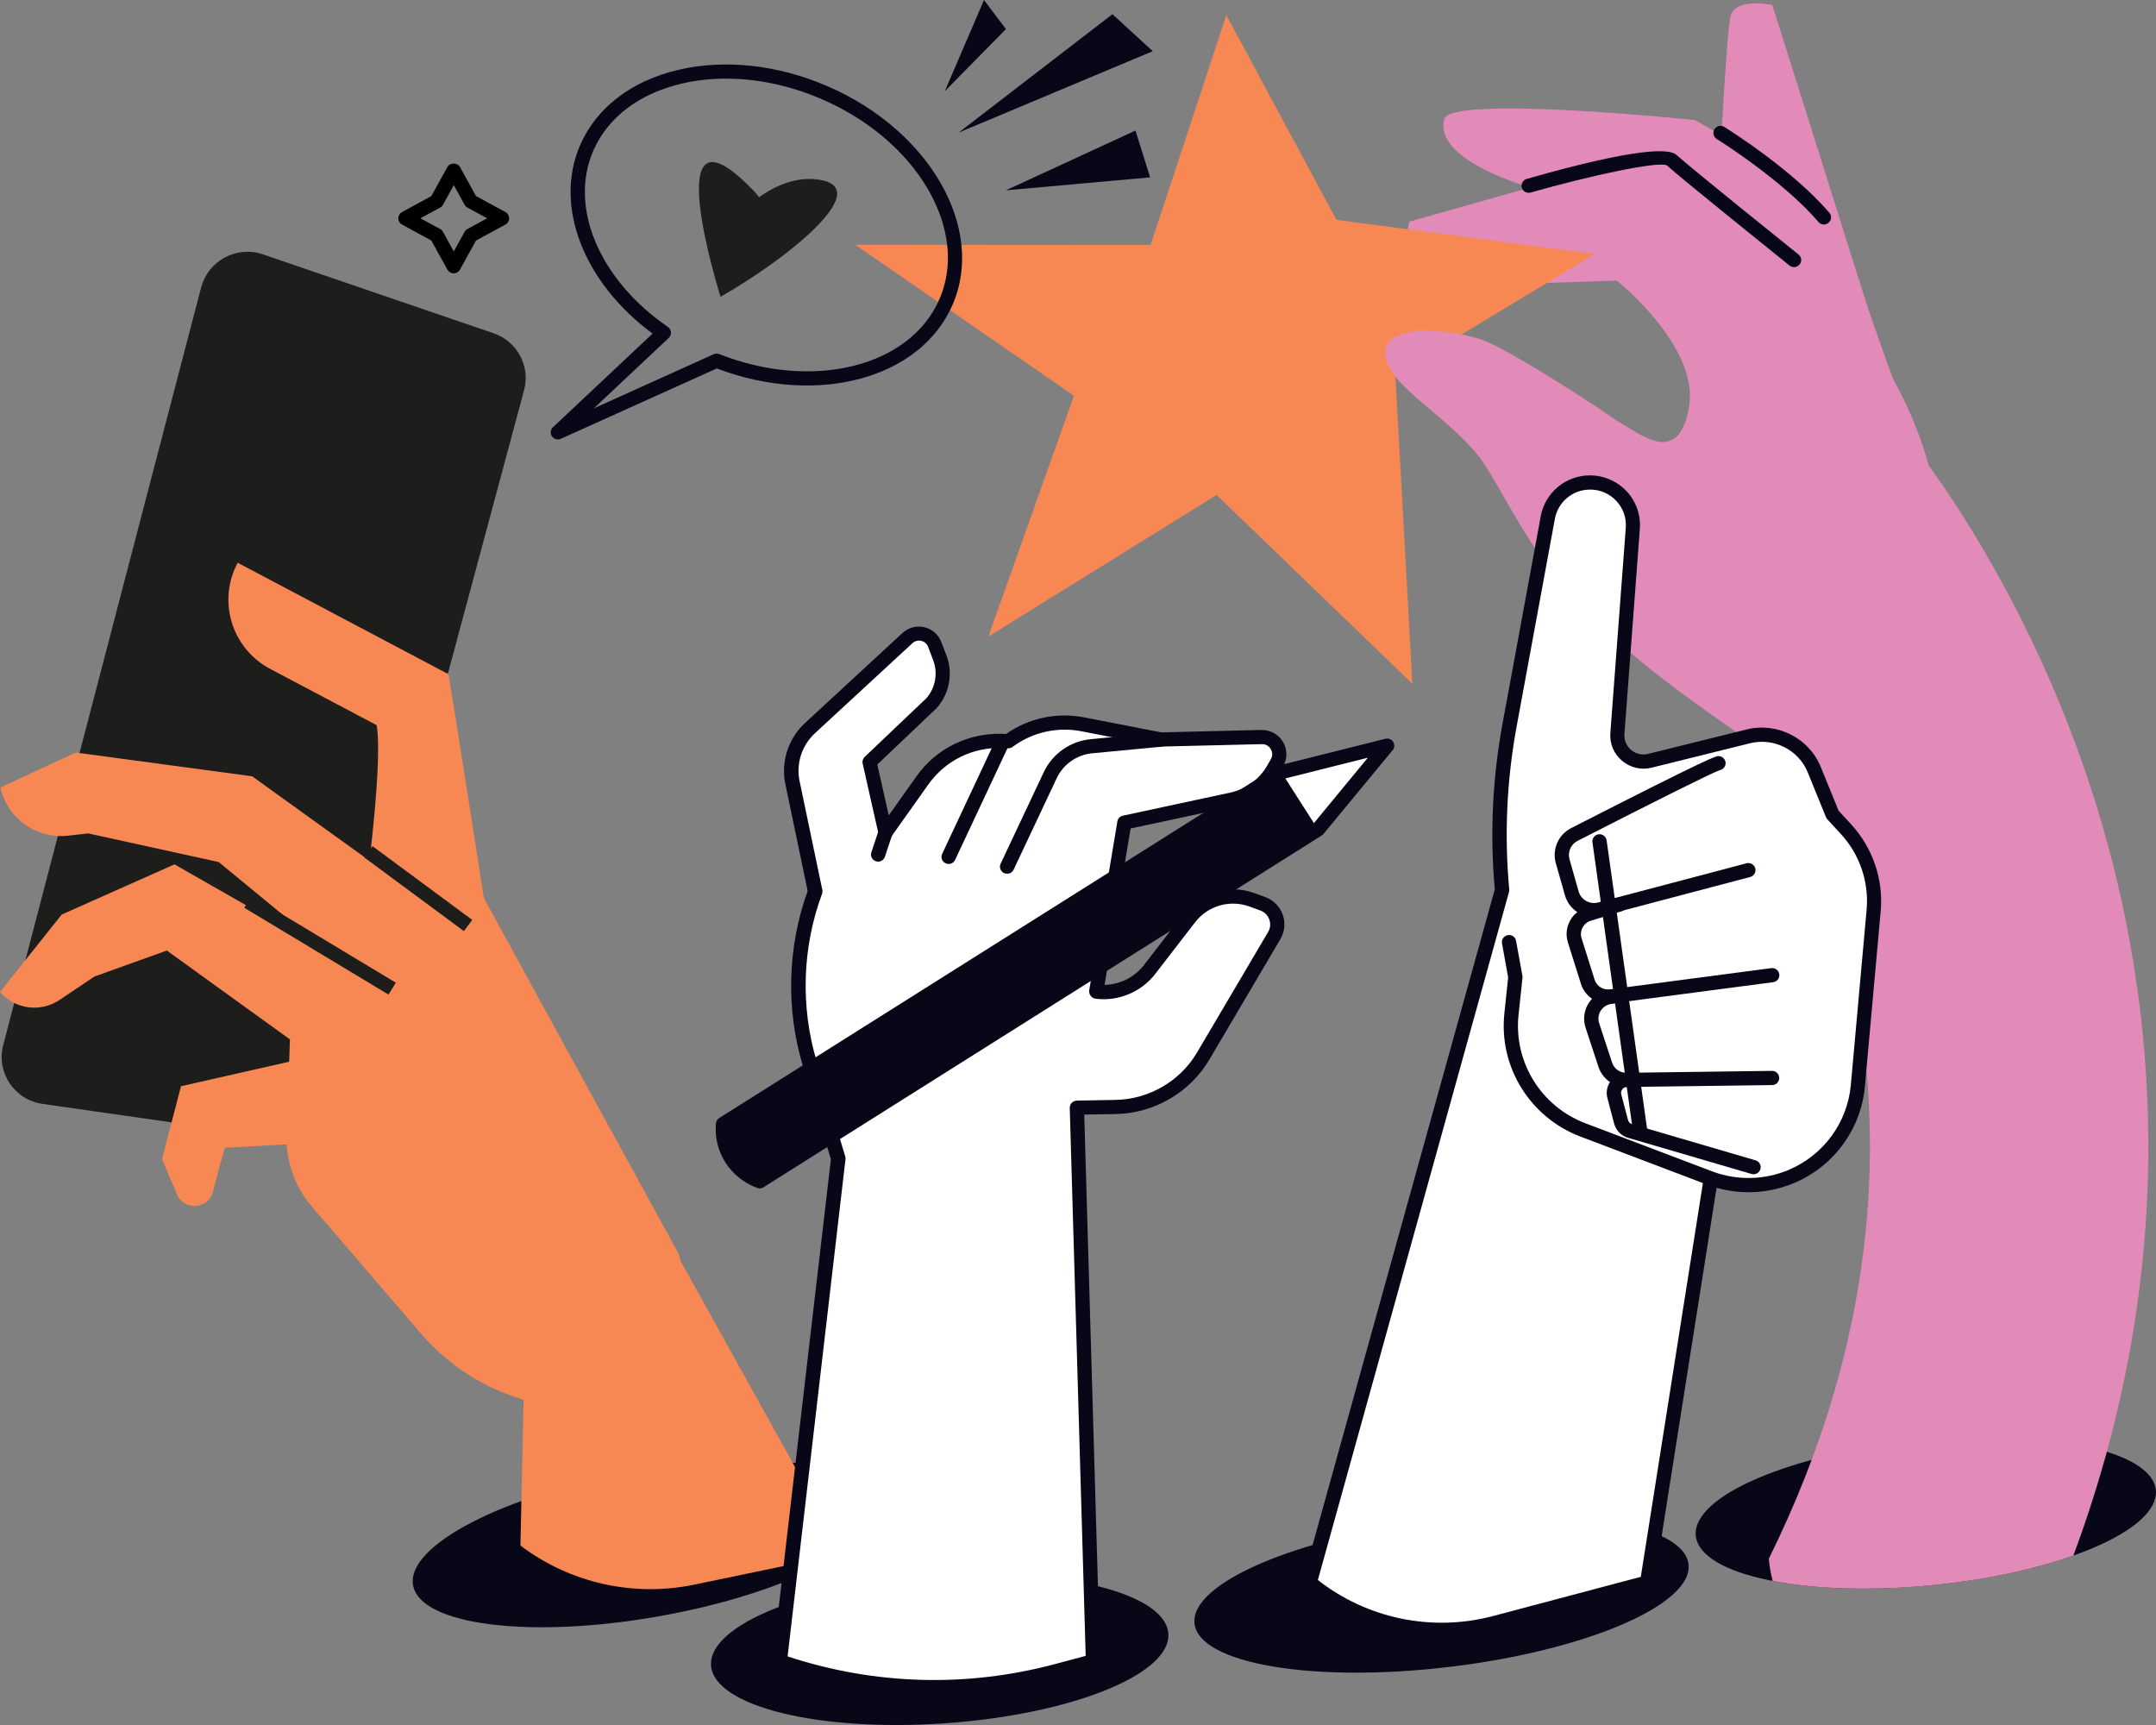 <svg width="80" height="64" viewBox="0 0 80 64" fill="none" xmlns="http://www.w3.org/2000/svg">
<rect x="0" y="0" width="80" height="64" fill="#808080" stroke="none"/>
<g clip-path="url(#clip0_33_667)">
<path d="M32.623 55.75C32.888 57.231 29.234 59.117 24.458 59.965C19.682 60.813 15.596 60.299 15.328 58.819C15.06 57.339 18.716 55.453 23.492 54.605C28.268 53.756 32.355 54.27 32.623 55.75Z" fill="#080717"/>
<path d="M43.352 60.61C43.459 62.119 39.747 63.61 35.061 63.937C30.375 64.263 26.491 63.304 26.384 61.793C26.278 60.281 29.99 58.792 34.676 58.466C39.362 58.139 43.246 59.098 43.352 60.61Z" fill="#080717"/>
<path d="M62.653 58.031C62.836 59.525 58.88 61.229 53.82 61.84C48.757 62.451 44.507 61.737 44.324 60.244C44.141 58.75 48.097 57.046 53.157 56.435C58.219 55.824 62.47 56.538 62.653 58.031Z" fill="#080717"/>
<path d="M79.995 55.282C80.143 56.759 76.445 58.337 71.73 58.806C67.015 59.275 63.075 58.458 62.923 56.98C62.775 55.503 66.473 53.925 71.188 53.456C75.903 52.987 79.843 53.804 79.995 55.282Z" fill="#080717"/>
<path d="M7.466 10.654L0.119 38.777C-0.146 39.791 0.536 40.808 1.579 40.956L10.374 42.215C11.261 42.341 12.104 41.791 12.335 40.929L19.446 14.476C19.685 13.586 19.191 12.664 18.313 12.364L9.759 9.438C8.785 9.103 7.729 9.667 7.469 10.657L7.466 10.654Z" fill="#1D1D1B"/>
<path d="M18.448 38.127L14.986 36.557C14.784 36.483 13.442 34.004 13.442 34.004C13.442 34.004 14.238 28.531 13.978 26.906L10.03 24.82C8.599 24.064 8.058 22.299 8.82 20.879L16.644 25.015L16.758 25.729C16.764 25.758 17.225 28.623 17.668 31.484C18.626 37.629 18.61 37.666 18.443 38.124L18.448 38.127Z" fill="#F78854"/>
<path d="M15.012 37.658L8.116 31.984L3.272 30.92L2.531 31.005C1.356 31.139 0.268 30.367 0.016 29.219H0.013L2.807 27.92L9.356 28.802L17.578 34.718L15.01 37.661L15.012 37.658Z" fill="#F78854"/>
<path d="M12.011 39.467L6.19 35.266L3.5 36.233L2.21 37.099C1.504 37.574 0.555 37.447 0 36.804L2.29 33.931L6.474 32.069L14.551 36.681L12.011 39.467Z" fill="#F78854"/>
<path d="M6.575 44.332L6.012 43.005L6.716 40.3L12.521 38.985L13.073 42.323L8.347 42.583L8.14 43.297L7.904 44.216C7.74 44.856 6.853 44.935 6.575 44.335V44.332Z" fill="#F78854"/>
<path d="M10.807 37.131L10.637 42.12C10.605 43.084 10.937 44.024 11.566 44.759L15.631 49.489C16.758 50.804 18.292 51.71 19.99 52.073L22.091 52.524L25.891 49.453L25.201 46.555L17.292 32.111L10.804 37.131H10.807Z" fill="#F78854"/>
<path d="M9.334 33.238L9.065 33.68L14.417 36.901L14.687 36.459L9.334 33.238Z" fill="#1D1D1B"/>
<path d="M13.821 31.393L13.51 31.807L17.212 34.545L17.523 34.131L13.821 31.393Z" fill="#1D1D1B"/>
<path d="M19.544 46.521L19.311 57.342C21.147 58.732 23.5 59.262 25.758 58.793L31.288 57.644L22.306 41.482L19.539 46.519L19.544 46.521Z" fill="#F78854"/>
<path d="M69.097 10.76L65.762 0.184C65.762 0.184 64.338 -0.121 64.2 0.648C64.062 1.417 63.833 5.753 63.833 5.753C63.833 5.753 68.96 11.531 69.097 10.76Z" fill="#E28BB8"/>
<path d="M53.594 4.415C53.838 3.514 62.892 4.454 62.892 4.454C62.892 4.454 65.874 6.1 66.829 7.193C67.784 8.286 68.66 9.332 69.095 10.76C69.53 12.187 70.814 15.601 70.814 15.601L60.766 8.737L57.245 7.093C57.245 7.093 53.143 6.066 53.592 4.415H53.594Z" fill="#E28BB8"/>
<path d="M67.678 8.329C67.604 8.329 67.529 8.297 67.476 8.237C66.147 6.682 63.725 5.171 63.701 5.157C63.576 5.081 63.539 4.918 63.616 4.794C63.693 4.67 63.857 4.633 63.982 4.71C64.083 4.773 66.497 6.277 67.88 7.894C67.975 8.005 67.962 8.171 67.85 8.265C67.8 8.308 67.739 8.329 67.678 8.329Z" fill="#080717"/>
<path d="M71.783 18.296C71.783 18.296 71.52 16.107 69.928 13.525C69.397 12.664 68.718 11.761 67.85 10.878C66.014 9.011 64.433 7.62 63.353 6.727C62.432 5.966 61.193 5.708 60.042 6.034L52.294 8.223C52.294 8.223 51.694 10.396 53.584 10.552C54.406 10.617 59.991 10.409 59.991 10.409C59.991 10.409 63.043 12.841 62.676 15.072C62.31 17.302 60.931 16.154 60.079 15.656C59.501 15.316 56.969 20.866 60.182 23.924C62.011 25.663 67.423 29.237 71.955 32.15L71.785 18.298L71.783 18.296Z" fill="#E28BB8"/>
<path d="M66.572 9.912C66.513 9.912 66.455 9.893 66.404 9.854C66.237 9.719 62.316 6.569 61.849 6.134C61.506 5.974 58.954 6.53 56.797 7.143C56.656 7.183 56.51 7.104 56.468 6.964C56.428 6.825 56.508 6.68 56.648 6.638C60.769 5.463 61.95 5.505 62.21 5.75C62.663 6.171 66.694 9.411 66.736 9.443C66.85 9.535 66.869 9.701 66.776 9.814C66.723 9.877 66.646 9.912 66.569 9.912H66.572Z" fill="#080717"/>
<path d="M45.143 18.364L52.408 25.37L51.774 13.894L59.172 9.427L49.59 8.155L45.504 0.561L42.694 9.087L31.731 9.079L39.85 14.684L36.671 23.619L45.143 18.364Z" fill="#F78854"/>
<path d="M60.105 15.691C59.572 15.285 56.189 13.075 55.075 12.64C54.531 12.427 53.618 12.258 52.838 12.28C53.125 12.245 51.825 12.295 52.562 12.295C51.872 12.361 51.347 12.611 51.397 13.167C51.506 14.389 54.011 15.567 55.117 17.279C56.221 18.991 57.524 22.186 61.183 24.701C62.194 25.397 64.319 26.14 66.59 27.222C67.989 26.745 68.986 25.963 69.416 24.883C70.517 22.115 60.644 16.096 60.111 15.691H60.105Z" fill="#E28BB8"/>
<path d="M40.556 61.632L39.959 41.095L41.4 41.069C42.737 41.045 43.965 40.329 44.642 39.183L47.279 34.711C47.537 34.271 47.335 33.707 46.855 33.53L46.462 33.386C45.624 33.077 44.679 33.349 44.135 34.055L42.657 35.969C42.196 36.57 41.447 36.883 40.691 36.791H40.678L41.723 30.52L45.701 29.666C46.356 29.527 46.919 29.116 47.248 28.536L47.386 28.297C47.632 27.867 47.311 27.335 46.812 27.349L43.071 27.438L40.171 26.874C39.221 26.69 38.237 26.906 37.454 27.472L37.414 27.501L37.215 27.493C36.035 27.446 34.91 27.997 34.23 28.955L32.856 30.891L32.267 28.278L34.554 26.103C34.971 25.637 35.093 24.978 34.87 24.393L34.684 23.909C34.525 23.495 33.997 23.374 33.673 23.674L30.054 27.017C29.497 27.53 29.253 28.297 29.407 29.034L30.25 33.072C29.489 35.124 29.417 37.365 30.049 39.462L31.105 42.978L28.934 61.63C32.254 62.77 35.844 62.894 39.237 61.985L40.561 61.63L40.556 61.632Z" fill="white"/>
<path d="M34.658 62.857C32.691 62.857 30.733 62.53 28.844 61.882C28.727 61.843 28.653 61.727 28.666 61.603L30.831 43.007L29.789 39.541C29.155 37.429 29.218 35.129 29.969 33.056L29.141 29.092C28.969 28.268 29.247 27.401 29.868 26.827L33.487 23.485C33.705 23.284 34.008 23.203 34.297 23.271C34.586 23.337 34.822 23.542 34.928 23.819L35.114 24.304C35.374 24.981 35.233 25.739 34.748 26.279L32.553 28.365L32.978 30.251L34.008 28.8C34.742 27.762 35.95 27.177 37.221 27.227L37.329 27.233C38.163 26.643 39.213 26.419 40.219 26.614L43.092 27.172L46.804 27.082C47.141 27.082 47.433 27.238 47.603 27.52C47.773 27.802 47.776 28.139 47.614 28.426L47.476 28.668C47.107 29.311 46.481 29.769 45.754 29.924L41.952 30.738L40.986 36.541C41.556 36.528 42.095 36.259 42.445 35.809L43.923 33.894C44.541 33.093 45.597 32.788 46.552 33.138L46.948 33.283C47.25 33.393 47.486 33.63 47.595 33.931C47.704 34.231 47.672 34.566 47.51 34.842L44.873 39.315C44.154 40.532 42.827 41.306 41.405 41.332L40.232 41.353L40.821 61.624C40.824 61.745 40.744 61.853 40.625 61.885L39.301 62.241C37.773 62.651 36.212 62.854 34.658 62.854V62.857ZM29.218 61.453C32.442 62.517 35.875 62.617 39.163 61.735L40.285 61.435L39.694 41.106C39.694 41.035 39.717 40.966 39.768 40.916C39.816 40.866 39.885 40.837 39.956 40.834L41.397 40.808C42.633 40.784 43.79 40.113 44.416 39.051L47.054 34.579C47.139 34.437 47.155 34.268 47.096 34.112C47.041 33.957 46.919 33.836 46.765 33.781L46.369 33.636C45.634 33.367 44.822 33.602 44.345 34.218L42.867 36.133C42.349 36.804 41.503 37.16 40.657 37.055C40.585 37.047 40.513 37.007 40.471 36.949C40.428 36.891 40.405 36.818 40.415 36.746L41.461 30.475C41.479 30.367 41.559 30.283 41.668 30.262L45.645 29.408C46.223 29.285 46.725 28.918 47.019 28.407L47.157 28.165C47.224 28.047 47.224 27.907 47.152 27.791C47.08 27.675 46.956 27.601 46.82 27.609L43.079 27.699C43.058 27.699 43.039 27.699 43.021 27.694L40.121 27.13C39.245 26.959 38.332 27.162 37.611 27.683L37.571 27.712C37.523 27.746 37.462 27.767 37.404 27.762L37.205 27.754C36.101 27.709 35.079 28.215 34.448 29.103L33.074 31.039C33.013 31.123 32.909 31.168 32.806 31.144C32.702 31.123 32.623 31.044 32.599 30.944L32.01 28.331C31.988 28.241 32.017 28.147 32.084 28.083L34.371 25.908C34.708 25.528 34.812 24.978 34.623 24.483L34.437 23.998C34.395 23.885 34.302 23.803 34.183 23.777C34.063 23.75 33.944 23.782 33.856 23.864L30.237 27.206C29.752 27.654 29.534 28.334 29.669 28.979L30.513 33.017C30.524 33.064 30.518 33.114 30.503 33.162C29.765 35.148 29.696 37.358 30.306 39.386L31.362 42.902C31.373 42.936 31.375 42.973 31.373 43.007L29.226 61.445L29.218 61.453Z" fill="#080717"/>
<path d="M37.369 32.416C37.332 32.416 37.292 32.408 37.258 32.393C37.125 32.332 37.067 32.174 37.13 32.042L38.733 28.642C39.054 27.962 39.72 27.496 40.471 27.425L43.045 27.18C43.193 27.162 43.321 27.272 43.334 27.417C43.347 27.562 43.241 27.691 43.095 27.704L40.521 27.949C39.956 28.004 39.455 28.355 39.213 28.866L37.611 32.266C37.566 32.361 37.47 32.419 37.369 32.419V32.416Z" fill="#080717"/>
<path d="M35.199 32.053C35.162 32.053 35.124 32.045 35.087 32.029C34.955 31.969 34.896 31.811 34.96 31.679L36.974 27.386C37.035 27.254 37.191 27.196 37.327 27.259C37.459 27.32 37.518 27.478 37.454 27.609L35.44 31.903C35.395 31.997 35.3 32.056 35.199 32.056V32.053Z" fill="#080717"/>
<path d="M32.583 31.966C32.556 31.966 32.527 31.96 32.5 31.953C32.362 31.908 32.285 31.758 32.333 31.621L32.604 30.809C32.649 30.672 32.8 30.596 32.938 30.643C33.076 30.688 33.153 30.838 33.105 30.975L32.835 31.787C32.798 31.897 32.694 31.968 32.583 31.968V31.966Z" fill="#080717"/>
<path d="M26.83 41.701L47.545 28.647L51.472 27.662L48.903 30.773L28.189 43.827C27.303 43.508 26.743 42.633 26.83 41.701Z" fill="white"/>
<path d="M26.83 41.701L47.545 28.647L48.903 30.773L28.189 43.827C27.303 43.508 26.743 42.633 26.83 41.701Z" fill="#080717"/>
<path d="M28.189 44.09C28.157 44.09 28.128 44.085 28.099 44.074C27.098 43.713 26.467 42.728 26.565 41.677C26.573 41.596 26.618 41.522 26.687 41.48L47.401 28.426C47.425 28.41 47.452 28.399 47.478 28.394L51.405 27.409C51.517 27.383 51.633 27.427 51.694 27.522C51.755 27.617 51.748 27.744 51.676 27.831L49.108 30.941C49.089 30.962 49.068 30.981 49.044 30.997L28.329 44.05C28.287 44.077 28.236 44.093 28.186 44.093L28.189 44.09ZM27.088 41.851C27.072 42.575 27.496 43.239 28.162 43.532L48.725 30.573L50.755 28.112L47.648 28.892L27.085 41.851H27.088Z" fill="#080717"/>
<path d="M26.737 11.013C26.737 11.013 24.275 3.232 27.969 7.083C29.181 8.347 27.029 8.379 27.029 8.379C27.029 8.379 28.629 6.306 30.494 6.685C32.362 7.062 29.229 9.59 26.735 11.013H26.737Z" fill="#1D1D1B"/>
<path d="M20.701 16.304C20.616 16.304 20.531 16.262 20.481 16.188C20.409 16.08 20.425 15.938 20.518 15.851L24.214 12.377C21.646 10.478 20.545 7.638 21.529 5.378C22.137 3.988 23.431 2.997 25.18 2.589C26.899 2.189 28.855 2.402 30.686 3.19C34.493 4.825 36.584 8.473 35.342 11.315C34.145 14.06 30.319 15.082 26.597 13.67L20.81 16.28C20.775 16.296 20.738 16.304 20.701 16.304ZM26.947 2.916C26.382 2.916 25.83 2.976 25.302 3.1C23.723 3.469 22.556 4.351 22.017 5.587C21.099 7.688 22.237 10.38 24.782 12.129C24.848 12.174 24.891 12.248 24.896 12.327C24.901 12.406 24.872 12.482 24.814 12.538L22.036 15.15L26.48 13.143C26.546 13.114 26.621 13.112 26.687 13.138C30.174 14.505 33.761 13.612 34.856 11.105C35.981 8.526 34.015 5.191 30.476 3.672C29.314 3.174 28.104 2.918 26.947 2.918V2.916Z" fill="#080717"/>
<path d="M35.57 4.92L41.278 0.527L42.774 1.899L35.57 4.92Z" fill="#080717"/>
<path d="M37.322 7.062L42.132 4.844L42.676 6.58L37.322 7.062Z" fill="#080717"/>
<path d="M35.058 3.382L36.512 0L37.327 1.08L35.058 3.382Z" fill="#080717"/>
<path d="M16.835 10.141C16.737 10.141 16.649 10.088 16.602 10.004L16.005 8.924L14.917 8.331C14.832 8.286 14.779 8.197 14.779 8.099C14.779 8.002 14.832 7.915 14.917 7.868L16.005 7.275L16.602 6.195C16.695 6.026 16.973 6.026 17.066 6.195L17.663 7.275L18.754 7.868C18.838 7.912 18.892 8.002 18.892 8.099C18.892 8.197 18.838 8.284 18.754 8.331L17.663 8.924L17.066 10.004C17.021 10.088 16.931 10.141 16.833 10.141H16.835ZM15.599 8.099L16.331 8.497C16.376 8.521 16.413 8.558 16.437 8.602L16.838 9.329L17.239 8.602C17.262 8.558 17.3 8.521 17.345 8.497L18.077 8.099L17.345 7.702C17.3 7.678 17.262 7.641 17.239 7.596L16.838 6.869L16.437 7.596C16.413 7.641 16.376 7.678 16.331 7.702L15.599 8.099Z" fill="black"/>
<path d="M65.635 57.834C65.656 58.116 65.707 58.39 65.776 58.656C67.352 58.961 69.448 59.035 71.73 58.809C73.717 58.611 75.519 58.216 76.933 57.715C81.237 46.139 79.796 36.075 77.625 29.366C74.969 21.148 70.647 16.049 70.464 15.835L66.524 19.165L62.568 22.476C62.6 22.515 65.908 26.5 67.89 32.883C70.469 41.187 69.71 49.582 65.632 57.834H65.635Z" fill="#E28BB8"/>
<path d="M61.116 58.711L63.48 43.721C64.452 44.072 65.518 44.045 66.471 43.645C67.853 43.06 68.803 41.767 68.936 40.281L69.522 33.775C69.62 32.672 69.249 31.579 68.498 30.762L67.996 30.217L67.317 28.55C66.927 27.591 65.884 27.064 64.874 27.314L61.22 28.22C60.575 28.381 59.962 27.867 60.013 27.209L60.586 19.591C60.655 18.675 59.925 17.893 58.999 17.893C58.23 17.893 57.572 18.438 57.434 19.189L56.011 26.909C55.64 28.926 55.547 30.978 55.736 33.014L48.598 58.706C50.508 60.284 53.072 60.842 55.473 60.205L61.119 58.706L61.116 58.711Z" fill="white"/>
<path d="M53.496 60.731C51.665 60.731 49.864 60.102 48.423 58.914C48.343 58.848 48.309 58.74 48.338 58.642L55.465 32.998C55.282 30.952 55.377 28.889 55.749 26.869L57.171 19.149C57.333 18.272 58.1 17.637 58.996 17.637C59.511 17.637 60.007 17.853 60.358 18.227C60.708 18.601 60.886 19.109 60.848 19.618L60.275 27.235C60.259 27.464 60.35 27.678 60.525 27.825C60.7 27.973 60.931 28.025 61.154 27.97L64.807 27.064C65.94 26.782 67.124 27.38 67.561 28.455L68.222 30.077L68.692 30.588C69.49 31.457 69.891 32.63 69.785 33.802L69.198 40.307C69.055 41.893 68.049 43.268 66.574 43.89C65.659 44.277 64.648 44.337 63.695 44.069L61.379 58.753C61.363 58.856 61.286 58.94 61.185 58.967L55.539 60.465C54.865 60.644 54.178 60.731 53.496 60.731ZM48.895 58.616C50.723 60.054 53.143 60.557 55.401 59.957L60.883 58.503L63.221 43.684C63.234 43.605 63.279 43.539 63.348 43.497C63.417 43.458 63.499 43.45 63.573 43.476C64.486 43.805 65.478 43.779 66.37 43.405C67.665 42.857 68.548 41.651 68.676 40.26L69.262 33.754C69.355 32.727 69.007 31.702 68.307 30.944L67.805 30.398C67.784 30.375 67.768 30.349 67.755 30.32L67.076 28.652C66.736 27.82 65.821 27.359 64.942 27.575L61.289 28.481C60.899 28.578 60.498 28.486 60.19 28.228C59.883 27.97 59.723 27.593 59.753 27.196L60.326 19.578C60.352 19.209 60.23 18.857 59.975 18.585C59.721 18.314 59.376 18.164 59.002 18.164C58.36 18.164 57.813 18.617 57.696 19.244L56.274 26.964C55.908 28.953 55.815 30.983 56.001 32.998C56.003 33.03 56.001 33.061 55.993 33.093L48.901 58.619L48.895 58.616Z" fill="#080717"/>
<path d="M63.419 43.964C63.388 43.964 63.356 43.958 63.324 43.945L58.638 42.167C56.77 41.456 55.611 39.581 55.82 37.605L55.961 36.267L55.733 35C55.706 34.858 55.802 34.721 55.948 34.695C56.094 34.668 56.229 34.763 56.255 34.908L56.492 36.212C56.497 36.235 56.497 36.262 56.492 36.285L56.346 37.66C56.163 39.399 57.181 41.05 58.827 41.675L63.512 43.453C63.65 43.505 63.717 43.658 63.666 43.792C63.626 43.898 63.526 43.961 63.419 43.961V43.964Z" fill="#080717"/>
<path d="M59.668 37.236C59.211 37.236 58.8 36.944 58.662 36.502L58.179 34.968C58.092 34.695 58.121 34.405 58.259 34.155C58.397 33.904 58.628 33.723 58.906 33.646L60.013 33.306C60.153 33.264 60.302 33.341 60.344 33.48C60.387 33.62 60.31 33.767 60.169 33.81L59.055 34.152C58.909 34.191 58.795 34.281 58.726 34.407C58.657 34.534 58.644 34.676 58.686 34.813L59.169 36.346C59.246 36.588 59.485 36.741 59.739 36.707L65.725 35.919C65.871 35.901 66.004 36.001 66.022 36.146C66.041 36.291 65.94 36.422 65.794 36.441L59.808 37.228C59.761 37.234 59.715 37.239 59.668 37.239V37.236Z" fill="#080717"/>
<path d="M60.35 40.329C59.875 40.329 59.461 40.031 59.312 39.583L58.834 38.129C58.731 37.816 58.776 37.476 58.959 37.202C59.142 36.928 59.437 36.749 59.766 36.72L60.206 36.667C60.355 36.649 60.485 36.752 60.501 36.897C60.519 37.041 60.413 37.173 60.27 37.189L59.824 37.242C59.646 37.257 59.498 37.35 59.402 37.489C59.309 37.632 59.286 37.805 59.339 37.966L59.816 39.42C59.893 39.652 60.1 39.804 60.355 39.802L65.752 39.731H65.754C65.9 39.731 66.017 39.847 66.02 39.992C66.02 40.136 65.906 40.258 65.757 40.258L60.36 40.329H60.347H60.35Z" fill="#080717"/>
<path d="M59.15 34.028C58.659 34.028 58.206 33.704 58.068 33.214L57.728 32.019C57.585 31.51 57.824 30.968 58.296 30.725C63.531 28.052 63.666 28.052 63.764 28.052C63.91 28.052 64.03 28.17 64.03 28.315C64.03 28.444 63.934 28.552 63.809 28.576C63.552 28.66 61.541 29.661 58.537 31.197C58.288 31.323 58.163 31.61 58.237 31.879L58.577 33.075C58.665 33.383 58.988 33.567 59.299 33.483L64.807 32.029C64.948 31.992 65.094 32.077 65.131 32.216C65.168 32.356 65.083 32.501 64.942 32.537L59.434 33.991C59.339 34.015 59.243 34.028 59.148 34.028H59.15Z" fill="#080717"/>
<path d="M65.064 43.566C65.041 43.566 65.014 43.563 64.99 43.555L60.411 42.215C60.158 42.141 59.959 41.938 59.893 41.685L59.644 40.739C59.585 40.518 59.63 40.284 59.771 40.099C59.909 39.915 60.124 39.807 60.355 39.799C60.506 39.791 60.623 39.91 60.628 40.055C60.631 40.2 60.517 40.321 60.371 40.326C60.302 40.326 60.238 40.36 60.196 40.416C60.153 40.471 60.14 40.539 60.158 40.605L60.408 41.551C60.426 41.627 60.487 41.685 60.562 41.709L65.141 43.05C65.282 43.092 65.362 43.236 65.322 43.376C65.287 43.492 65.181 43.566 65.067 43.566H65.064Z" fill="#080717"/>
<path d="M60.867 42.278C60.737 42.278 60.623 42.183 60.604 42.051L59.089 31.252C59.068 31.107 59.172 30.975 59.315 30.954C59.461 30.933 59.593 31.036 59.615 31.178L61.13 41.977C61.151 42.122 61.047 42.254 60.904 42.275C60.891 42.275 60.88 42.275 60.867 42.275V42.278Z" fill="#080717"/>
</g>
<defs>
<clipPath id="clip0_33_667">
<rect width="80" height="64" fill="white"/>
</clipPath>
</defs>
</svg>
